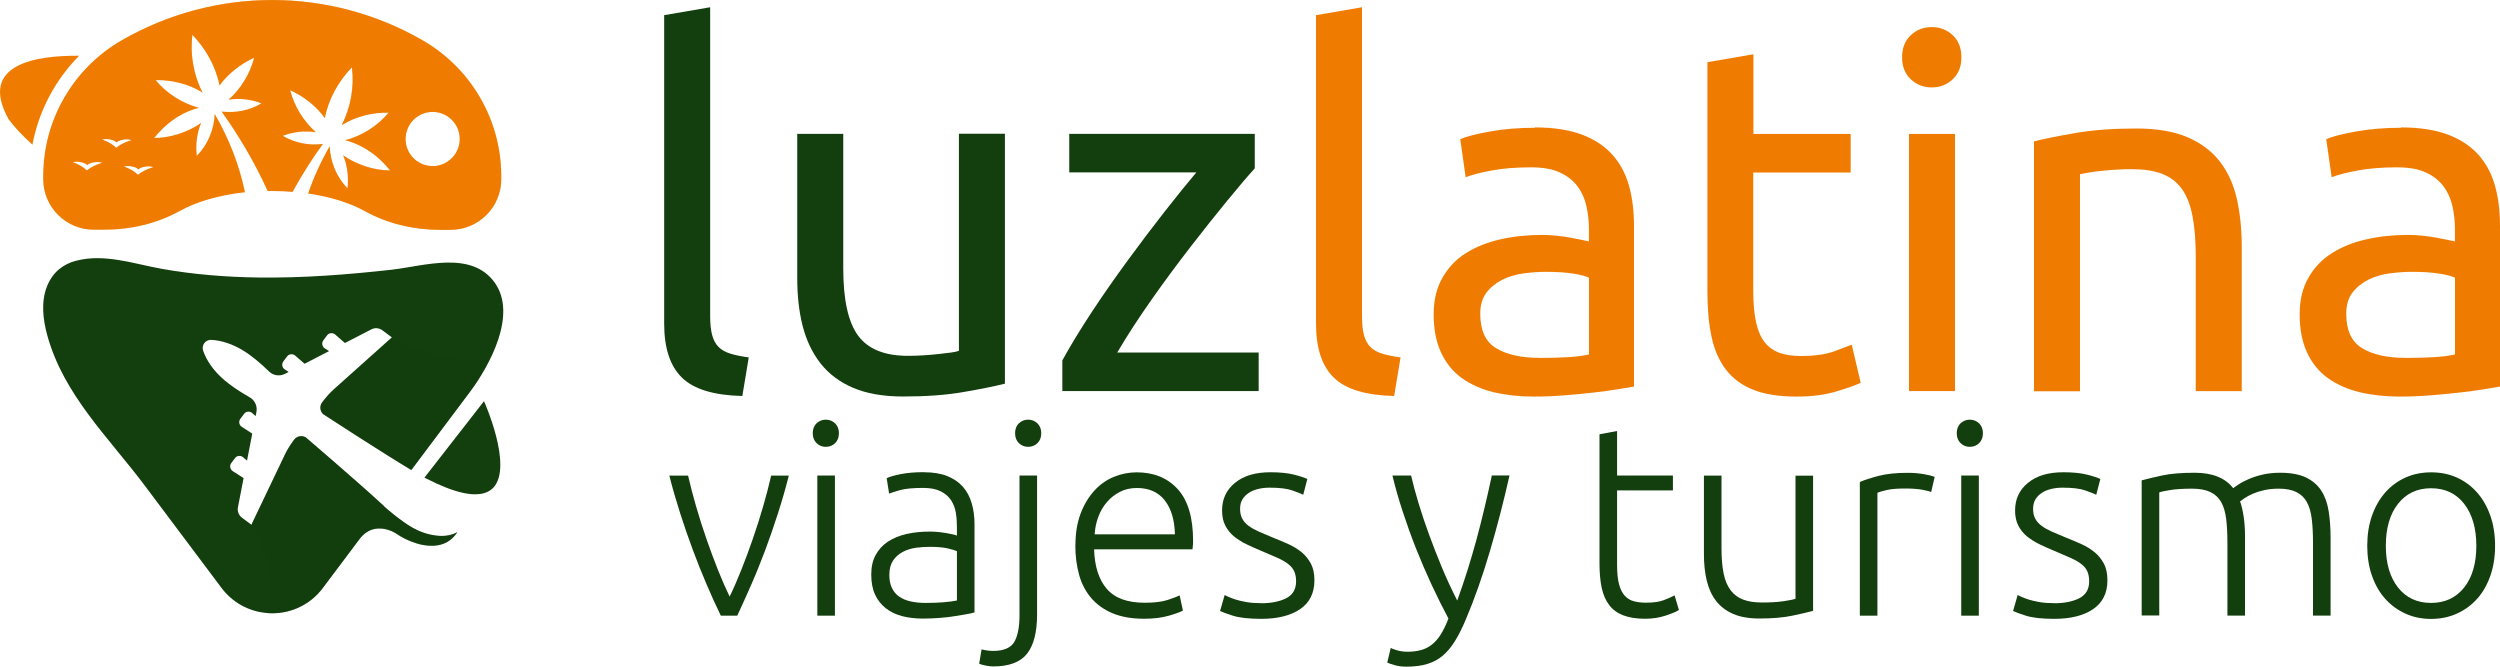 <svg height="45" width="168.75" viewBox="0 0 300 80" xmlns="http://www.w3.org/2000/svg"><path d="m89.08 47.52c-3.4-.08-5.82-.81-7.24-2.2-1.42-1.38-2.14-3.54-2.14-6.47v-37.03l5.52-.95v37.09c0 .91.08 1.66.24 2.26.16.59.42 1.07.77 1.42s.83.62 1.42.8 1.33.33 2.2.45z" fill="#133e0d"/><path d="m120.59 46.04c-1.27.32-2.94.65-5.01 1.01-2.08.36-4.48.53-7.21.53-2.37 0-4.37-.35-5.99-1.04s-2.93-1.67-3.92-2.94-1.7-2.76-2.14-4.48-.65-3.63-.65-5.73v-17.33h5.52v16.14c0 3.76.59 6.45 1.78 8.07s3.18 2.43 5.99 2.43c.59 0 1.21-.02 1.84-.06s1.23-.09 1.78-.15 1.06-.12 1.51-.18.78-.13.98-.21v-26.05h5.52v29.97z" fill="#133e0d"/><path d="m150.56 20.22c-.83.91-1.93 2.2-3.29 3.86s-2.83 3.5-4.39 5.52-3.13 4.13-4.69 6.35-2.94 4.33-4.12 6.35h16.97v4.63h-23.56v-3.68c.95-1.74 2.12-3.66 3.5-5.76s2.84-4.18 4.36-6.26 3.01-4.04 4.45-5.88 2.7-3.39 3.77-4.66h-15.25v-4.63h22.26v4.15z" fill="#133e0d"/><path d="m167.3 47.52c-3.4-.08-5.82-.81-7.24-2.2-1.42-1.38-2.14-3.54-2.14-6.47v-37.03l5.52-.95v37.09c0 .91.08 1.66.24 2.26.16.59.42 1.07.77 1.42.36.36.83.62 1.42.8s1.33.33 2.2.45z" fill="#ef7c01"/><path d="m184.21 15.29c2.22 0 4.08.29 5.61.86 1.52.57 2.75 1.39 3.68 2.43.93 1.05 1.59 2.3 1.99 3.74s.59 3.04.59 4.78v19.29c-.47.08-1.14.19-1.99.33s-1.81.27-2.88.39-2.23.23-3.47.33c-1.25.1-2.48.15-3.71.15-1.74 0-3.34-.18-4.81-.53-1.46-.36-2.73-.92-3.8-1.69s-1.9-1.79-2.49-3.06-.89-2.79-.89-4.57.35-3.16 1.04-4.39 1.63-2.22 2.82-2.97 2.57-1.31 4.15-1.66c1.58-.36 3.24-.53 4.99-.53.55 0 1.13.03 1.72.09s1.16.14 1.69.24 1 .19 1.39.27.67.14.83.18v-1.54c0-.91-.1-1.81-.3-2.7s-.55-1.68-1.07-2.37c-.51-.69-1.22-1.25-2.11-1.66-.89-.42-2.05-.62-3.47-.62-1.82 0-3.41.13-4.78.39-1.36.26-2.38.52-3.06.8l-.65-4.57c.71-.32 1.9-.62 3.56-.92s3.46-.45 5.4-.45zm.48 27.66c1.31 0 2.46-.03 3.47-.09s1.85-.17 2.52-.33v-9.2c-.4-.2-1.04-.37-1.93-.5-.89-.14-1.97-.21-3.23-.21-.83 0-1.71.06-2.64.18s-1.78.37-2.55.74c-.77.38-1.42.89-1.93 1.54s-.77 1.51-.77 2.58c0 1.98.63 3.35 1.9 4.12s2.99 1.16 5.16 1.16z" fill="#ef7c01"/><path d="m210.39 16.07h11.69v4.63h-11.69v14.24c0 1.54.12 2.82.36 3.83s.59 1.8 1.07 2.37c.47.57 1.07.98 1.78 1.22s1.54.36 2.49.36c1.66 0 3-.19 4.01-.56 1.01-.38 1.71-.64 2.11-.8l1.07 4.57c-.55.28-1.52.62-2.91 1.04s-2.97.62-4.75.62c-2.1 0-3.83-.27-5.19-.8s-2.46-1.34-3.29-2.4c-.83-1.07-1.41-2.38-1.75-3.95-.34-1.56-.5-3.37-.5-5.43v-27.55l5.52-.95v9.56z" fill="#ef7c01"/><path d="m231.81 10.49c-.99 0-1.83-.33-2.52-.98s-1.04-1.53-1.04-2.64.35-1.99 1.04-2.64 1.53-.98 2.52-.98 1.83.33 2.52.98 1.04 1.53 1.04 2.64-.35 1.99-1.04 2.64-1.53.98-2.52.98zm2.79 36.44h-5.52v-30.86h5.52z" fill="#ef7c01"/><path d="m244.09 16.96c1.27-.32 2.95-.65 5.04-1.01 2.1-.36 4.51-.53 7.24-.53 2.45 0 4.49.35 6.11 1.04s2.92 1.66 3.89 2.91 1.65 2.74 2.05 4.48c.39 1.74.59 3.66.59 5.76v17.33h-5.52v-16.14c0-1.9-.13-3.52-.39-4.87-.26-1.34-.68-2.43-1.28-3.26-.59-.83-1.39-1.43-2.37-1.81-.99-.38-2.22-.56-3.68-.56-.59 0-1.21.02-1.84.06s-1.24.09-1.81.15-1.09.13-1.54.21c-.46.08-.78.14-.98.18v26.05h-5.52v-29.97z" fill="#ef7c01"/><path d="m288.13 15.29c2.22 0 4.08.29 5.61.86 1.52.57 2.75 1.39 3.68 2.43.93 1.05 1.59 2.3 1.99 3.74s.59 3.04.59 4.78v19.29c-.47.08-1.14.19-1.99.33s-1.81.27-2.88.39-2.23.23-3.47.33c-1.25.1-2.48.15-3.71.15-1.74 0-3.34-.18-4.81-.53-1.46-.36-2.73-.92-3.8-1.69s-1.9-1.79-2.49-3.06-.89-2.79-.89-4.57.35-3.16 1.04-4.39 1.63-2.22 2.82-2.97 2.57-1.31 4.15-1.66c1.58-.36 3.24-.53 4.99-.53.55 0 1.13.03 1.72.09s1.16.14 1.69.24 1 .19 1.39.27.67.14.83.18v-1.54c0-.91-.1-1.81-.3-2.7s-.55-1.68-1.07-2.37c-.51-.69-1.22-1.25-2.11-1.66-.89-.42-2.05-.62-3.47-.62-1.82 0-3.41.13-4.78.39-1.36.26-2.38.52-3.06.8l-.65-4.57c.71-.32 1.9-.62 3.56-.92s3.46-.45 5.4-.45zm.48 27.66c1.31 0 2.46-.03 3.47-.09s1.85-.17 2.52-.33v-9.2c-.4-.2-1.04-.37-1.93-.5-.89-.14-1.97-.21-3.23-.21-.83 0-1.71.06-2.64.18s-1.78.37-2.55.74c-.77.38-1.42.89-1.93 1.54s-.77 1.51-.77 2.58c0 1.98.63 3.35 1.9 4.12s2.99 1.16 5.16 1.16z" fill="#ef7c01"/><path d="m5.18 21.15v.34c0 3.36 2.72 6.08 6.08 6.08h1.3c3.16 0 6.28-.74 9.05-2.27 1.98-1.1 4.69-1.89 7.79-2.23-.69-3.3-1.94-6.49-3.64-9.41-.06 1.86-.83 3.7-2.14 5.04-.16-1.32 0-2.72.52-3.95-1.65 1.13-3.63 1.78-5.63 1.81 1.24-1.59 2.96-2.89 4.88-3.49.17-.05.34-.1.51-.13-2.02-.54-3.88-1.71-5.22-3.32 1.95-.04 3.98.46 5.63 1.5-1.07-2.13-1.53-4.58-1.22-6.94 1.61 1.66 2.82 3.81 3.25 6.09 1.05-1.45 2.54-2.61 4.16-3.34-.49 1.94-1.6 3.7-3.08 5.04 1.32-.22 2.72-.04 3.96.43-1.43.85-3.15 1.19-4.8.98 2.15 2.99 4.01 6.2 5.54 9.55.18 0 .36-.01.54-.01.84 0 1.65.04 2.45.11 1.09-1.99 2.3-3.91 3.63-5.75-1.65.2-3.37-.13-4.8-.98 1.24-.47 2.65-.65 3.96-.43-1.49-1.34-2.59-3.1-3.08-5.04 1.63.73 3.12 1.89 4.16 3.34.43-2.27 1.64-4.43 3.25-6.09.3 2.37-.15 4.81-1.22 6.94 1.65-1.04 3.68-1.54 5.63-1.5-1.34 1.61-3.2 2.78-5.22 3.32.17.03.34.08.51.13 1.92.61 3.64 1.91 4.88 3.49-2-.02-3.98-.68-5.63-1.81.52 1.23.68 2.63.52 3.95-1.3-1.34-2.07-3.17-2.14-5.04-1.05 1.8-1.91 3.69-2.59 5.66 2.66.39 5 1.12 6.75 2.09 2.76 1.53 5.89 2.27 9.05 2.27h1.3c3.36 0 6.08-2.72 6.08-6.08v-.34c0-6.73-3.59-12.95-9.42-16.31-11.18-6.46-24.95-6.46-36.13-.01-5.83 3.36-9.42 9.58-9.42 16.31zm43.49-4.47c0-1.79 1.45-3.25 3.25-3.25s3.25 1.45 3.25 3.25-1.45 3.25-3.25 3.25-3.25-1.45-3.25-3.25zm-33.8 3.31c.51-.14 1.17-.02 1.54.19.08.05.14.1.19.15.06-.05.13-.1.22-.15.41-.2 1.08-.29 1.57-.13-.47.15-.75.27-1.02.4-.27.14-.5.28-.81.51-.27-.25-.47-.39-.72-.54s-.51-.27-.96-.44zm-2.62-3.24c.51-.14 1.17-.02 1.54.19.08.05.14.1.19.15.06-.05.13-.1.22-.15.41-.2 1.08-.29 1.57-.13-.47.15-.75.27-1.02.4-.27.14-.5.28-.81.51-.27-.25-.47-.39-.72-.54s-.51-.27-.96-.44zm-3.52 2.72c.51-.14 1.17-.02 1.54.19.08.05.14.1.19.15.06-.05.13-.1.22-.15.41-.2 1.08-.29 1.57-.13-.47.15-.75.27-1.02.4-.27.14-.5.28-.81.51-.27-.25-.47-.39-.72-.54s-.51-.27-.96-.44z" fill="#ef7c01"/><g fill="#ef7c01" opacity=".7"><path d="m38.75 17.26c-.15.2-.29.41-.43.62-.16-.19-.31-.38-.47-.57.3 0 .6-.01.9-.05z" opacity=".5"/><path d="m40.12 20.12c-.38-.48-.77-.96-1.16-1.45.2-.37.4-.75.61-1.11.03.88.22 1.74.54 2.56z" opacity=".5"/><path d="m51.71 27.54c.35.02.71.03 1.06.03h1.3c3.36 0 6.08-2.72 6.08-6.08v-.34c0-6.73-3.59-12.95-9.42-16.31-11.18-6.45-24.95-6.45-36.13-0-.33.19-.66.4-.98.61-.1.07-.2.14-.3.21-.22.15-.43.3-.64.46-.11.08-.22.17-.33.26-.2.16-.39.31-.58.48-.1.09-.2.17-.3.26-.23.2-.44.41-.66.62-.06.05-.11.11-.17.16-.25.25-.49.52-.73.78-.1.11-.2.23-.29.34-.14.17-.28.34-.41.51-.11.13-.21.27-.31.41-.12.16-.23.32-.35.49-.1.15-.2.29-.3.44-.11.16-.21.33-.31.5-.16.26-.31.53-.46.8-.09.17-.19.35-.28.52-.09.18-.18.37-.26.56-.07.14-.13.29-.2.43-.08.19-.16.39-.24.59-.06.14-.11.28-.16.42-.07.2-.15.41-.22.62-.04.13-.08.26-.12.39-.16.53-.3 1.06-.42 1.6 2.39-4.62 7.13-7.91 12.27-8.78 1.81-.3 3.66-.31 5.48-.07-.33-1.39-.43-2.84-.25-4.27 1.3 1.34 2.34 3.02 2.91 4.81.37.1.74.22 1.11.34.95-1.02 2.13-1.84 3.39-2.41-.29 1.14-.79 2.21-1.46 3.18 1.58.72 3.07 1.64 4.42 2.74 1.1.89 2.1 1.89 3.05 2.94.47-.02.94 0 1.4.07-1.49-1.34-2.59-3.1-3.08-5.04 1.63.73 3.12 1.89 4.16 3.34.43-2.27 1.64-4.43 3.25-6.09.3 2.37-.15 4.81-1.22 6.94 1.65-1.04 3.68-1.54 5.63-1.5-1.34 1.61-3.2 2.78-5.22 3.32.17.03.34.08.51.13 1.92.61 3.64 1.91 4.88 3.49-2-.02-3.98-.68-5.63-1.81.46 1.08.62 2.29.55 3.47 1.24 1.47 2.56 2.91 4.03 4.15.15.06.31.11.46.17.17.06.35.13.53.19.16.05.32.1.49.15.18.05.37.11.55.15l.45.12c.32.08.64.15.96.21.09.02.19.03.29.05.26.04.51.08.77.12.13.02.25.03.38.04.24.03.49.05.73.07.11 0 .22.02.34.02zm.2-7.61c-1.79 0-3.25-1.45-3.25-3.25s1.45-3.25 3.25-3.25 3.25 1.45 3.25 3.25-1.45 3.25-3.25 3.25z" opacity=".5"/></g><path d="m9.5 6.69c-2.88 2.9-4.85 6.63-5.61 10.67-1.23-1.11-2.17-2.12-2.85-3.04-3.73-6.68 3.41-7.68 8.46-7.63z" fill="#ef7c01"/><g fill="#133e0d"><path d="m50.93 57.32 7.15-9.18s3.51 7.79 1.13 10.37c-.02.02-.05.05-.07.07-.18.18-.4.33-.65.45-.03.01-.06.03-.1.04-.1.04-.21.08-.32.11-.04.01-.07.02-.11.03-.15.04-.31.07-.48.08-.17.02-.35.02-.53.02-.05 0-.1 0-.15 0-.15 0-.32-.02-.49-.04-.05 0-.1-.01-.15-.02-.22-.03-.45-.07-.69-.13-1.16-.26-2.59-.81-4.35-1.71-.06-.03-.13-.07-.2-.1z"/><path d="m9.18 31.28c3.37-.88 6.92.39 10.23.98 3.83.68 7.72.99 11.61 1.04 5.33.07 10.65-.34 15.94-.93 3.92-.44 9.64-2.38 12.43 1.58 2.69 3.82-.62 9.91-3 13.08 0 0-7.03 9.37-7.03 9.37-3.72-2.23-10.57-6.7-10.57-6.7-.4-.37-.46-.98-.13-1.42l.12-.15c.4-.53.84-1.01 1.33-1.45l6.92-6.19-1.15-.86c-.38-.28-.89-.33-1.31-.11l-3.18 1.64-1.17-1.02c-.29-.25-.74-.21-.97.1l-.45.6c-.23.31-.15.75.17.96l.52.33-2.94 1.52-1.13-.98c-.29-.25-.74-.21-.97.1l-.45.6c-.23.31-.15.75.17.96l.47.3-.44.23c-.63.32-1.4.22-1.91-.28-.99-.95-2.01-1.86-3.18-2.56-1.13-.68-2.43-1.16-3.74-1.24-.71-.04-1.23.65-.99 1.32.44 1.24 1.26 2.35 2.24 3.24 1 .92 2.16 1.66 3.35 2.34.61.35.94 1.06.8 1.76l-.09.49-.42-.37c-.29-.25-.74-.21-.97.1l-.45.6c-.23.31-.15.75.17.96l1.26.81-.63 3.25-.47-.41c-.29-.25-.74-.21-.97.1l-.45.6c-.23.31-.15.75.17.96l1.31.84-.68 3.51c-.09.47.09.94.47 1.23l1.15.86 4-8.37c.28-.6.63-1.16 1.02-1.69l.11-.15c.33-.44.93-.55 1.4-.27 0 0 6.22 5.32 9.4 8.26v.02c.11.11.24.21.36.32.89.76 1.72 1.39 2.48 1.89.83.55 1.74.96 2.71 1.17 1.38.3 2.43.16 3.23-.3-.82 1.28-2.2 1.96-4.41 1.48-.15-.03-.29-.08-.43-.12-.05-.02-.11-.03-.16-.05-.85-.26-1.66-.67-2.4-1.18 0 0-.38-.25-.95-.42-.91-.27-2.3-.33-3.4 1.14l-4.39 5.85c-3.04 4.05-9.12 4.05-12.16 0-3.08-4.11-6.16-8.21-9.24-12.32-4.3-5.73-9.69-10.83-11.66-17.96-.53-1.93-.78-4.04-.04-5.91.7-1.75 1.97-2.68 3.53-3.09z"/><path d="m32.24 73.48c.54-3.64-.19-7.45-2.01-10.65l3.93-8.23c.28-.6.63-1.16 1.02-1.69l.11-.15c.33-.44.93-.55 1.4-.27 0 0 6.22 5.32 9.4 8.26v.02c.11.11.24.21.36.32.79.67 1.54 1.25 2.23 1.73.91.62 1.91 1.11 2.99 1.35 1.36.3 2.4.15 3.2-.3-.82 1.28-2.2 1.96-4.41 1.48-.15-.03-.29-.08-.43-.12-.05-.02-.11-.03-.16-.05-.85-.26-1.66-.67-2.4-1.18 0 0-.38-.25-.95-.42-.91-.27-2.3-.33-3.4 1.14l-4.39 5.85c-1.62 2.16-4.09 3.15-6.52 3.02 0-.03.01-.06.01-.08z" opacity=".4"/><path d="m58.63 43.15c-.59 1.37-1.34 2.68-2.25 3.89l-7.03 9.37c-3.72-2.23-10.57-6.7-10.57-6.7-.4-.37-.46-.98-.13-1.42l.11-.15c.4-.53.84-1.02 1.33-1.46l6.92-6.19s5.98 3.42 11.61 2.66z" opacity=".4"/><path d="m87.55 71.6c.46-.93.92-2 1.4-3.2s.94-2.45 1.39-3.74.86-2.59 1.24-3.9.7-2.54.96-3.69h2.12c-.39 1.54-.83 3.06-1.31 4.55-.48 1.5-.99 2.96-1.52 4.39-.54 1.43-1.09 2.81-1.67 4.13s-1.14 2.57-1.69 3.74h-1.97c-.57-1.17-1.14-2.42-1.7-3.74-.57-1.32-1.12-2.7-1.65-4.13-.54-1.43-1.04-2.9-1.52-4.39-.48-1.5-.92-3.01-1.31-4.55h2.25c.26 1.15.58 2.38.96 3.69s.79 2.61 1.24 3.9.91 2.54 1.39 3.74.95 2.27 1.4 3.2z"/><path d="m100.67 51.99c0 .5-.15.89-.46 1.19-.3.29-.67.44-1.11.44s-.8-.15-1.11-.44c-.3-.29-.46-.69-.46-1.19s.15-.9.46-1.19c.3-.29.67-.44 1.11-.44s.8.15 1.11.44c.3.29.46.69.46 1.19zm-.48 21.89h-2.11v-16.82h2.11z"/><path d="m110.89 56.67c1.11 0 2.04.16 2.81.47s1.39.75 1.87 1.3.82 1.21 1.04 1.97.33 1.58.33 2.47v10.61c-.22.07-.53.14-.94.21-.41.08-.89.16-1.43.24-.54.09-1.14.16-1.81.21-.66.05-1.34.08-2.03.08-.89 0-1.71-.1-2.46-.29-.75-.2-1.4-.5-1.95-.93s-.99-.97-1.3-1.63-.47-1.47-.47-2.42.17-1.69.52-2.34.83-1.19 1.46-1.61 1.38-.73 2.25-.93 1.81-.29 2.83-.29c.3 0 .62.02.96.05s.66.08.98.13c.31.05.59.11.81.16.23.05.38.1.47.15v-1.04c0-.59-.04-1.15-.13-1.71-.09-.55-.28-1.05-.57-1.5-.29-.44-.7-.8-1.24-1.07-.53-.27-1.23-.41-2.1-.41-1.24 0-2.16.09-2.77.26s-1.05.32-1.33.42l-.29-1.85c.37-.17.94-.34 1.71-.49s1.7-.23 2.78-.23zm.2 15.68c.82 0 1.55-.03 2.16-.08.62-.05 1.14-.12 1.58-.21v-5.92c-.24-.11-.62-.22-1.14-.34s-1.24-.18-2.15-.18c-.52 0-1.06.04-1.63.11-.56.08-1.08.24-1.56.49s-.87.59-1.17 1.03-.46 1.01-.46 1.72c0 .63.1 1.16.31 1.59s.5.78.88 1.04.83.45 1.37.57c.53.12 1.13.18 1.81.18z"/><path d="m119.19 79.97c-.24 0-.54-.03-.89-.1-.36-.06-.62-.14-.8-.23l.29-1.72c.15.04.36.09.62.13s.51.06.75.06c1.28 0 2.13-.36 2.55-1.07.42-.72.63-1.79.63-3.22v-16.76h2.11v16.66c0 2.13-.4 3.7-1.2 4.72s-2.16 1.53-4.07 1.53zm5.76-27.98c0 .5-.15.89-.46 1.19-.3.29-.67.44-1.11.44s-.8-.15-1.11-.44c-.3-.29-.46-.69-.46-1.19s.15-.9.46-1.19c.3-.29.67-.44 1.11-.44s.8.15 1.11.44c.3.29.46.69.46 1.19z"/><path d="m129.05 65.46c0-1.47.21-2.76.63-3.85.42-1.1.98-2.01 1.66-2.75s1.46-1.29 2.34-1.64c.88-.36 1.78-.54 2.72-.54 2.06 0 3.7.67 4.93 2.02s1.84 3.42 1.84 6.21c0 .17 0 .35-.02.52-.01.17-.03.34-.05.49h-11.81c.07 2.06.57 3.64 1.53 4.75.95 1.11 2.47 1.66 4.55 1.66 1.15 0 2.06-.11 2.73-.33s1.16-.4 1.46-.55l.39 1.82c-.3.17-.87.38-1.71.62s-1.82.36-2.94.36c-1.48 0-2.73-.22-3.77-.65s-1.9-1.04-2.57-1.82-1.16-1.71-1.46-2.78-.46-2.25-.46-3.53zm11.94-1.34c-.04-1.76-.46-3.12-1.24-4.1s-1.89-1.46-3.32-1.46c-.76 0-1.44.15-2.03.46-.6.3-1.12.71-1.56 1.22s-.79 1.1-1.04 1.77-.4 1.38-.44 2.11z"/><path d="m151.33 72.39c1.21 0 2.22-.2 3.01-.6s1.19-1.08 1.19-2.03c0-.46-.07-.85-.21-1.17-.14-.33-.38-.62-.7-.88s-.75-.51-1.28-.75-1.19-.52-1.97-.85c-.63-.26-1.23-.53-1.79-.8s-1.06-.59-1.5-.94c-.43-.36-.78-.79-1.04-1.29s-.39-1.11-.39-1.82c0-1.37.51-2.47 1.55-3.32 1.03-.85 2.45-1.27 4.25-1.27 1.15 0 2.1.1 2.85.29s1.27.37 1.58.52l-.49 1.89c-.26-.13-.7-.3-1.32-.52s-1.52-.33-2.72-.33c-.48 0-.93.05-1.35.15s-.8.25-1.12.46c-.33.21-.59.47-.78.78-.2.32-.29.7-.29 1.16s.09.85.26 1.17c.17.33.43.61.76.86.34.25.75.48 1.24.7s1.05.45 1.68.71c.65.26 1.27.52 1.87.79s1.12.6 1.58.97c.46.38.82.84 1.11 1.37.28.53.42 1.2.42 2 0 1.52-.57 2.67-1.71 3.45s-2.7 1.17-4.67 1.17c-1.48 0-2.6-.13-3.38-.37-.78-.25-1.3-.44-1.56-.57l.55-1.92c.06.04.21.11.42.21.22.1.51.21.88.33s.81.22 1.32.31 1.1.13 1.77.13z"/><path d="m173.82 74.24c-.71-1.33-1.39-2.71-2.06-4.14-.66-1.43-1.28-2.88-1.86-4.34s-1.1-2.93-1.58-4.39-.89-2.9-1.23-4.31h2.24c.24 1.04.54 2.16.91 3.37s.78 2.45 1.25 3.73.98 2.59 1.54 3.94 1.18 2.67 1.84 3.97c.48-1.34.91-2.61 1.28-3.8s.72-2.38 1.04-3.56.62-2.39.92-3.63.6-2.57.91-4.02h2.12c-.71 3.15-1.5 6.21-2.38 9.18s-1.84 5.69-2.89 8.16c-.41.98-.84 1.82-1.27 2.52s-.92 1.29-1.45 1.74c-.53.46-1.15.79-1.86 1.01s-1.54.33-2.5.33c-.54 0-1.04-.06-1.49-.2-.45-.13-.72-.23-.83-.29l.42-1.76c.09.07.33.16.73.28s.82.18 1.25.18c.61 0 1.16-.06 1.65-.2.49-.13.93-.35 1.32-.67.39-.31.75-.72 1.06-1.22s.62-1.13.91-1.89z"/><path d="m194.05 57.06h6.7v1.79h-6.7v8.95c0 .96.08 1.73.24 2.33s.4 1.06.7 1.38.67.54 1.11.65.91.16 1.43.16c.89 0 1.61-.1 2.15-.31s.97-.4 1.27-.57l.52 1.76c-.3.2-.84.42-1.59.67-.76.25-1.58.38-2.47.38-1.04 0-1.91-.14-2.62-.41-.7-.27-1.27-.68-1.69-1.24-.42-.55-.72-1.24-.9-2.07-.17-.82-.26-1.8-.26-2.93v-15.49l2.11-.39z"/><path d="m217.58 73.3c-.63.17-1.47.37-2.54.59-1.06.22-2.37.33-3.9.33-1.26 0-2.31-.18-3.16-.55s-1.53-.89-2.05-1.56-.89-1.48-1.12-2.44c-.23-.95-.34-2.01-.34-3.16v-9.44h2.11v8.75c0 1.19.09 2.2.26 3.03s.46 1.49.85 2 .89.88 1.51 1.11 1.37.34 2.26.34c1 0 1.86-.05 2.6-.16s1.2-.21 1.4-.29v-14.77h2.11v16.24z"/><path d="m228.9 56.74c.69 0 1.35.05 1.97.16s1.05.22 1.29.33l-.42 1.82c-.17-.09-.53-.18-1.06-.28s-1.23-.15-2.1-.15c-.91 0-1.64.06-2.2.19-.55.13-.92.24-1.09.33v14.74h-2.11v-16.04c.54-.24 1.29-.48 2.24-.73s2.11-.37 3.48-.37z"/><path d="m237.95 51.99c0 .5-.15.89-.46 1.19-.3.29-.67.44-1.11.44s-.8-.15-1.11-.44c-.3-.29-.46-.69-.46-1.19s.15-.9.46-1.19c.3-.29.67-.44 1.11-.44s.8.15 1.11.44c.3.29.46.69.46 1.19zm-.49 21.89h-2.11v-16.82h2.11z"/><path d="m246.5 72.39c1.21 0 2.22-.2 3.01-.6s1.19-1.08 1.19-2.03c0-.46-.07-.85-.21-1.17-.14-.33-.37-.62-.7-.88s-.75-.51-1.29-.75-1.19-.52-1.97-.85c-.63-.26-1.23-.53-1.79-.8s-1.06-.59-1.5-.94c-.43-.36-.78-.79-1.04-1.29s-.39-1.11-.39-1.82c0-1.37.51-2.47 1.55-3.32 1.03-.85 2.44-1.27 4.25-1.27 1.15 0 2.1.1 2.85.29s1.27.37 1.58.52l-.49 1.89c-.26-.13-.7-.3-1.32-.52s-1.52-.33-2.72-.33c-.48 0-.93.05-1.35.15s-.8.25-1.12.46c-.33.21-.59.47-.78.78s-.29.7-.29 1.16.09.85.26 1.17c.17.33.43.61.76.86.34.25.75.48 1.24.7s1.05.45 1.68.71c.65.26 1.27.52 1.87.79s1.12.6 1.58.97c.46.38.82.84 1.11 1.37.28.53.42 1.2.42 2 0 1.52-.57 2.67-1.71 3.45s-2.7 1.17-4.67 1.17c-1.47 0-2.6-.13-3.38-.37-.78-.25-1.3-.44-1.56-.57l.55-1.92c.06.04.21.11.42.21.22.1.51.21.88.33s.81.22 1.32.31 1.1.13 1.77.13z"/><path d="m256.98 57.65c.63-.17 1.45-.37 2.46-.59s2.32-.33 3.92-.33c2.13 0 3.67.62 4.62 1.85.11-.09.32-.23.63-.44s.71-.42 1.19-.63 1.04-.4 1.68-.55 1.35-.23 2.13-.23c1.28 0 2.32.19 3.11.57s1.4.91 1.84 1.59.73 1.5.88 2.46c.15.95.23 2 .23 3.12v9.4h-2.11v-8.72c0-1.11-.05-2.07-.15-2.88s-.29-1.49-.59-2.02c-.29-.53-.71-.93-1.25-1.2s-1.25-.41-2.11-.41c-.65 0-1.24.06-1.77.18s-.99.27-1.38.44-.71.35-.96.52-.43.3-.54.39c.2.56.34 1.2.44 1.9s.15 1.45.15 2.23v9.57h-2.11v-8.72c0-1.11-.05-2.07-.15-2.88s-.3-1.49-.6-2.02-.73-.93-1.29-1.2-1.29-.41-2.2-.41c-1.02 0-1.88.05-2.59.16-.7.11-1.15.21-1.35.29v14.77h-2.11v-16.24z"/><path d="m299.41 65.49c0 1.32-.19 2.53-.57 3.61s-.91 2.01-1.59 2.76c-.68.76-1.49 1.35-2.42 1.77s-1.96.64-3.09.64-2.16-.21-3.09-.64c-.93-.42-1.74-1.01-2.42-1.77s-1.21-1.68-1.59-2.76-.57-2.29-.57-3.61.19-2.53.57-3.61.91-2.01 1.59-2.78 1.49-1.37 2.42-1.79 1.96-.63 3.09-.63 2.16.21 3.09.63 1.74 1.02 2.42 1.79 1.21 1.7 1.59 2.78.57 2.29.57 3.61zm-2.25 0c0-2.1-.49-3.78-1.46-5.03s-2.3-1.87-3.97-1.87-2.99.62-3.97 1.87-1.46 2.92-1.46 5.03.49 3.77 1.46 5.01c.98 1.24 2.3 1.85 3.97 1.85s2.99-.62 3.97-1.85c.98-1.24 1.46-2.91 1.46-5.01z"/></g></svg>